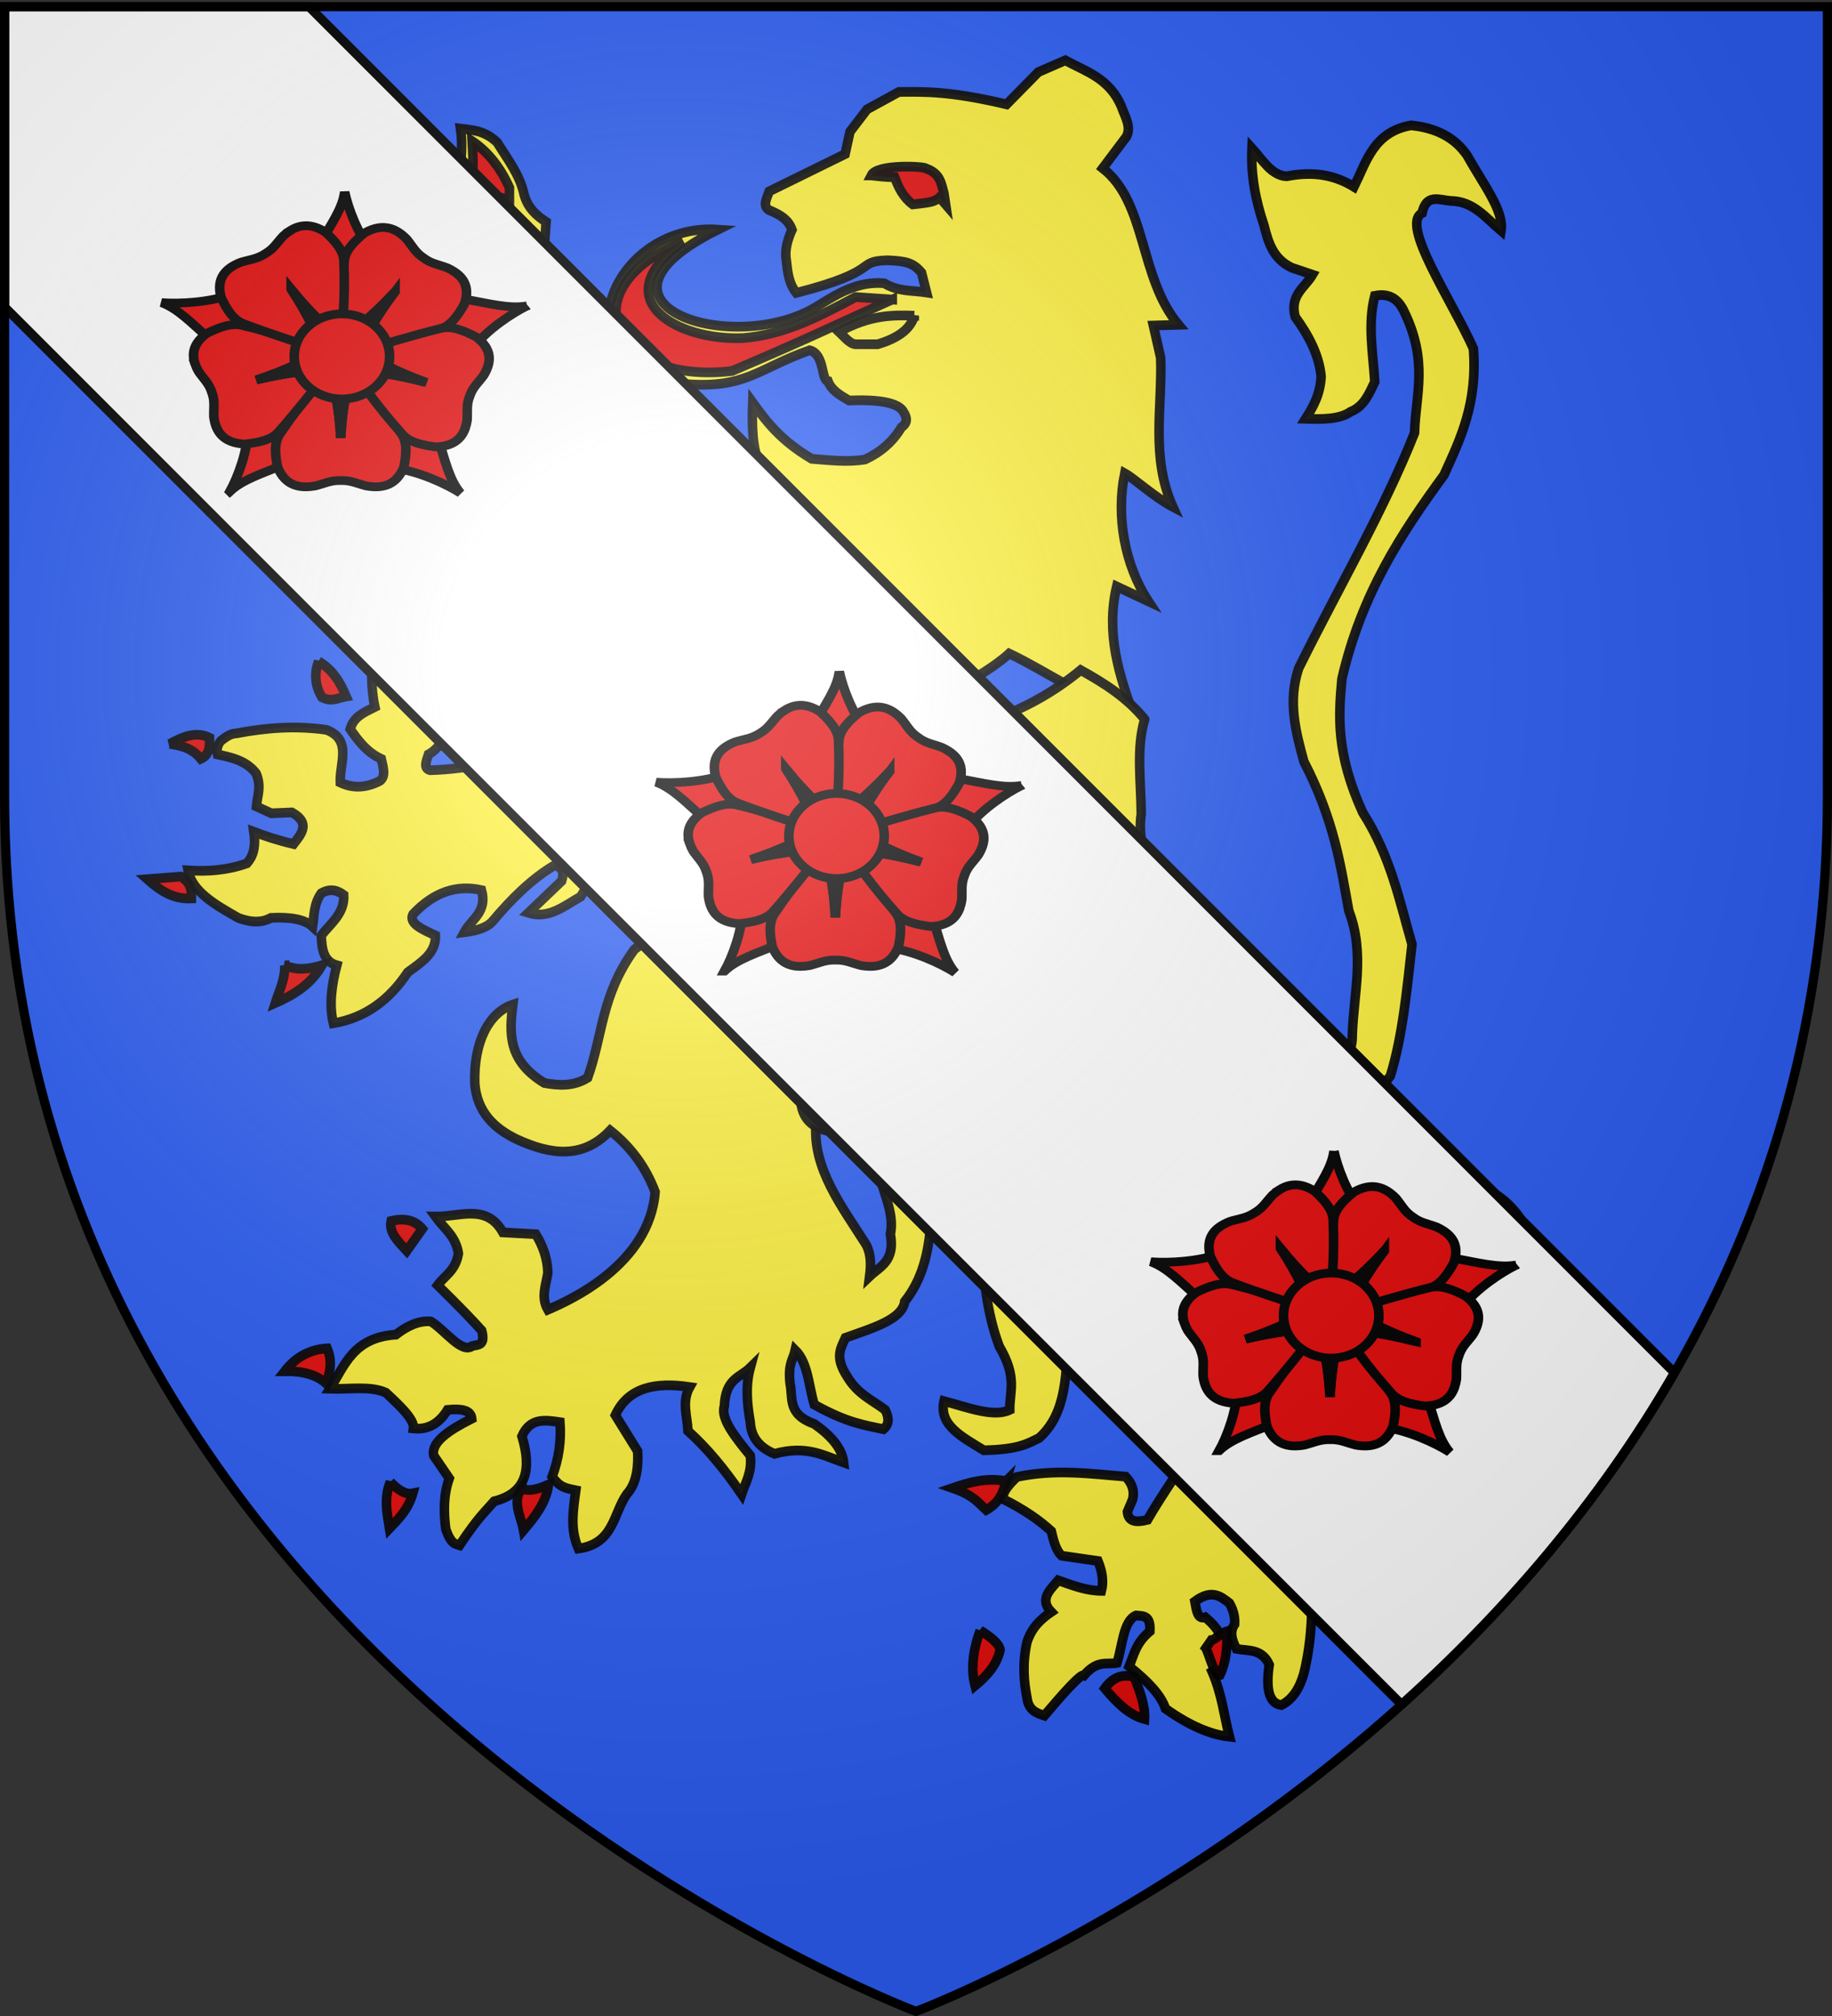 <svg xmlns="http://www.w3.org/2000/svg" xmlns:xlink="http://www.w3.org/1999/xlink" width="600" height="660" version="1.0"><rect width="100%" height="100%" fill="#333333" stroke="none"/><desc>Flag of Canton of Valais (Wallis)</desc><defs><radialGradient xlink:href="#b" id="c" cx="221.445" cy="226.331" r="300" fx="221.445" fy="226.331" gradientTransform="matrix(1.353 0 0 1.349 -77.63 -85.747)" gradientUnits="userSpaceOnUse"/><linearGradient id="b"><stop offset="0" style="stop-color:white;stop-opacity:.314"/><stop offset=".19" style="stop-color:white;stop-opacity:.251"/><stop offset=".6" style="stop-color:#6b6b6b;stop-opacity:.125"/><stop offset="1" style="stop-color:black;stop-opacity:.125"/></linearGradient></defs><g style="display:inline"><path d="M300 658.5s298.5-112.32 298.5-397.772V2.176H1.5v258.552C1.5 546.18 300 658.5 300 658.5" style="fill:#2b5df2;fill-opacity:1;fill-rule:evenodd;stroke:none;stroke-width:1px;stroke-linecap:butt;stroke-linejoin:miter;stroke-opacity:1"/></g><g style="display:inline"><path d="M1089.175 126.856c-4.653-12.576-8.909-25.456-5.44-40.063l10.016 4.623c-7.515-11.286-10.236-26.364-7.479-39.705 3.073 1.665 9.248 7.333 15.183 10.429-7.039-15.409-3.32-30.818-3.852-46.226l-2.311-10.016 7.93-.226c-12.482-14.672-9.93-37.805-23.884-48.537l7.479-9.79c1.633-3.082-.472-6.163-1.54-9.245-3.773-8.892-11.24-10.94-17.72-14.413l-8.476 3.627-10.015 10.016c-18.086-4.193-25.673-3.886-33.9-3.853l-10.015 5.393-5.393 6.934-1.54 6.934-23.884 11.557c-.895 2.438-2.507 5.116.77 6.163 2.668 1.2 5.235 2.534 6.39 5.751-1.467 3.22-2.346 6.439-1.767 9.658.384 3.47.73 6.951 3.115 9.922 27.315-6.884 18.238-9.775 28.665-10.115 5.96.247 8.128.756 10.786 3.852l1.574 6.13c-4.44-.68-8.882-.213-13.323-2.855-8.257-.71-14.555 3.133-20.801 6.934-26.103 16.336-79.233-.371-31.555-23.578-33.642-2.277-52.295 43.343-10.134 47.899 19.024 1.41 22.66-4.786 39.006-10.487 4.785 1.205 3.538 9.275 5.764 9.584 1.153 2.985 4.017 4.451 6.615 5.99 8.744-.344 15.714.47 17.269 3.72 1.5 2.42.603 3.64-.77 4.623-2.683 4.418-6.517 7.683-11.378 9.922-5.619.976-11.238.22-16.856-.179-9.955-5.816-14.31-11.632-18.584-17.448-.279 6.743-.182 15.018 2.358 18.942-8.87-.162-17.058 2.059-24.475 6.98-14.546 8.774-28.884 22.525-41.378 34.717-9.607 4.529-18.916 10.395-29.906 8.7-19.622-9.825-9.315-20.382-6.164-26.965-7.208.396-10.164 6.817-13.05 15.136-.465 7.042-.324 13.12 3.533 19.44 8.022 7.18 13.332 6.781 18.49 7.751 12.459-.565 23.931-2.608 34.942-5.346-7.857 4.499-10.405 6.901-11.105 9.969 27.688 4.301 38.531-5.63 57.782-8.475-4.01 5.777-10.336 11.884-9.697 16.996 32.402 1.766 57.45-13.292 67.752-15.906-4.235 4.59-8.155 9.1-3.852 11.556 14.034.296 31.744-12.122 35.533-15.68 11.734 5.458 24.01 14.26 39.292 19.26z" style="fill:#fcef3c;fill-opacity:1;fill-rule:evenodd;stroke:#000;stroke-width:3;stroke-linecap:butt;stroke-linejoin:miter;stroke-miterlimit:4;stroke-dasharray:none;stroke-opacity:.941" transform="matrix(1.04 0 0 1.056 -761.367 100.344)"/><path d="M1020.015 2.85c-6.767-.232-13.916-.275-23.69 5.007 1.736 1.594 3.578 4.11 5.777 3.852h6.357c7.208-2.114 10.5-5.207 11.556-8.86z" style="fill:#fcef3c;fill-opacity:1;fill-rule:evenodd;stroke:#000;stroke-width:3;stroke-linecap:butt;stroke-linejoin:miter;stroke-miterlimit:4;stroke-dasharray:none;stroke-opacity:.941" transform="matrix(1.04 0 0 1.056 -761.367 100.344)"/><path d="m1013.081-2.158-11.556-.77c-11.292 5.883-22.19 11.663-35.44 12.711-21.032.918-43.908-12.225-18.876-29.854-36.037 14.026-22.764 44.544 15.409 40.062 24.677-10.33 33.643-14.766 50.463-22.15z" style="fill:#e20909;fill-opacity:1;fill-rule:evenodd;stroke:#000;stroke-width:3;stroke-linecap:butt;stroke-linejoin:miter;stroke-miterlimit:4;stroke-dasharray:none;stroke-opacity:.941" transform="matrix(1.04 0 0 1.056 -761.367 100.344)"/><path d="M942.587 51.194c-23.885-17.002-40.183-37.574-46.612-62.79 1.285-3.86 3.853-6.927 7.705-9.245l.385-5.393c-3.155-1.982-5.82-4.453-6.934-8.475-1.313-6.15-5.248-10.987-8.475-16.18-4.25-3.963-8.312-3.798-11.556-4.237.93 6.292-.074 12.584-1.156 18.876-1.162 5.256-3.075 9.51-5.778 12.712l6.549 9.245.963 4.238-9.63-.386c-2.018-1.31-1.676-3.208-1.734-5.007l1.926-7.32c-.015-3.138-2.243-5.17-4.237-7.319l-6.164-.385c-6.061-9.012-15.653-6.844-24.654-6.548-.715 1.338-1.99 2.117-.77 5.393l8.475 8.474.385 13.098c2.654 2.54 5.851 4.625 11.556 4.622 3.508 6.259 1.464 7.706-2.696 7.32-3.924-.714-4.176-4.365-5.778-6.935-4.119-1.625-6.128-1.563-7.705-1.155L830.49.73c-5.383.655-8.999 1.784-12.327 5.007.601 3.952 3.844 4.6 6.356 6.164 2.822-.056 5.196 1.233 7.512 2.696.954 2.22 2.666 4.253 4.622 5.971 4.53-1.42 8.817-2.354 12.327-1.733 3.309 1.051 3.75 2.544.385 4.622-6.924-.251-8.88 1.98-10.786 4.238q1.542 6.163 0 10.015c-3.595 6.99-7.19 10.156-10.786 14.253 5.611.308 11.08.33 16.18-.385 2.583-1.254 5.23-2.38 7.318-4.622h7.705c1.669-2.28 3.338-5.045 5.008-8.86 3.044-.377 5.771-1.787 10.786 4.237-.315 6.316-1.615 12.302-3.467 18.105 4.762 1.397 8.573-1.484 12.327-4.622 1.528 7.031.367 11.6-.386 17.72q8.475-5.2 11.557-3.467l4.237 18.105c15.257-8.743 28.282-27.231 43.53-36.981z" style="fill:#fcef3c;fill-opacity:1;fill-rule:evenodd;stroke:#000;stroke-width:3;stroke-linecap:butt;stroke-linejoin:miter;stroke-miterlimit:4;stroke-dasharray:none;stroke-opacity:.941" transform="matrix(1.04 0 0 1.056 -761.367 100.344)"/><path d="M879.796-32.783c4.238-1.42 8.475-1.533 12.713-.385v-3.66c-2.895-6.348-6.8-11.18-11.75-14.445.378 6.338.673 12.655-.963 18.49zM852.639-29.316c-2.807 3.495-6.132 4.394-9.438 5.393-1.337-3.665-3.735-6.8-7.127-9.438 2.918-.664 5.898-1.234 9.823-.385 2.471.805 5.237.726 6.742 4.43zM830.296 3.812c-1.198 2.012-1.741 3.893-.385 5.393-2.504.073-5.008.405-7.512-2.503 1.361-2.553 4.51-2.87 7.897-2.89zM842.045 39.252c2.012 2.255 4.541 4.164 8.09 5.393-2.355 1.604-4.661 3.352-7.512 3.467-2.266.887-4.928.19-7.704-.963 3.696-1.972 5.441-4.92 7.126-7.897z" style="fill:#e20909;fill-opacity:1;fill-rule:evenodd;stroke:#000;stroke-width:3;stroke-linecap:butt;stroke-linejoin:miter;stroke-miterlimit:4;stroke-dasharray:none;stroke-opacity:.941" transform="matrix(1.04 0 0 1.056 -761.367 100.344)"/><path d="M1092.562 127.968c-5.475-6.64-12.65-11.155-20.157-15.254-15.569 12.62-34.111 19.215-52.717 20.124 2.543-3.268 6.816-6.154 7.374-11.408-18.65 7.792-39.673 12.787-63.453 12.37.672-5.084 3.311-10.169 5.993-15.253-13.31 3.606-27.035 7.031-51.914 5.607-12.004 9.393-24.072 18.746-50.12 19.612-2.304-.572-1.196-2.852-.544-4.903 3.29-1.73 5.45-5.717 7.753-9.42-2.249-3.06-4.61-6.006-8.876-7.05-1.612-5.202-4.86-10.404-9.035-15.606-2.788-1.728-4.806-.851-7.594-.577-.151 5.981-.47 11.963.864 17.944-3.656 1.797-6.66 3.036-7.787 6.857 2.565 3.614 5.227 7.157 9.806 9.26.537 2.521 1.533 5.225-.385 6.764-4.176 2.156-8.353 2.496-12.53.545-.28-5.862 3.842-13.277-4.358-16.344-10.027-1.388-19.325-.59-28.328 1.09-1.977.044-3.382 1.231-4.865 2.26-1.24 1.426-1.424 2.852-1.128 4.277 4.578.96 9.138 1.956 12.21 5.927 1.667 4.242.405 6.451.061 10.19l4.693 2.132 6.461-.271c5.917 3.269 3.131 6.537.545 9.806-5.45-1.271-9.104-2.542-12.53-3.814.755 5.047-.38 7.825-2.179 9.806-6.174 2.161-12.348 2.579-18.522 2.18 1.253 6.575 8.53 10.64 15.798 14.709 4.59 1.71 7.81 1.363 10.351 0 6.047-.299 10.62.455 13.075 2.723.508-3.45.302-6.9 2.724-10.35 2.968-1.64 5.133-.873 7.082.544.304 5.7-4.05 8.738-7.082 12.53.16 4.193.699 8.102 4.903 9.262-1.715 6.443-2.447 12.558-1.09 17.977 10.279-1.698 17.765-7.43 23.426-15.798 4.22-3.083 8.952-5.882 8.716-11.44-4.081-1.867-8.482-3.675-7.082-6.538 6.696-7.003 13.878-9.207 21.598-7.5 1.9 6.835-3.228 8.985-5.447 13.074 3.845-.475 7.109-1.386 8.909-3.395 5.894-6.882 12.185-13.105 19.612-17.433 2.19.658 3.068 2.192 2.179 4.903l-10.51 9.9c6.368 1.945 11.097-1.996 16.47-5.03 7.264-11.53 13.468-18.385 17.658-17.08 3.43 7.427 12.294 11.93 22.336 15.798l-6.185-13.394c4.92-10.67 20.995-12.043 31.597-17.977 4.765 10.627 14.157 19.153 24.515 27.238 18.562 10.114 50.127 21.671 52.298 29.963-30.614.62-58.497-11.506-87.709-17.433-23.769-2.756-31.649 4.957-37.59 9.262-10.468 14.183-9.888 26.526-14.708 39.768-4.54 2.763-9.08 2.42-13.62 1.635-11.532-6.908-11.072-15.388-9.932-24.323-7.58 2.438-12.416 11.747-11.986 24.515.688 8.603 5.856 13.76 13.202 17.24 10.655 4.823 20.805 6.238 29.418-2.723 6.51 5.077 11.248 11.421 14.164 19.067-1.79 22.575-27.088 33.691-33.776 36.5-2.269-3.813-.603-7.627 0-11.44-.142-4.56-1.622-8.45-3.814-11.985l-10.35-.545c-5.127-9.066-13.772-4.76-21.247-4.903 2.601 3.573 6.478 6.062 7.242 11.473-.926 5.358-4.244 6.73-6.538 9.806 7.553 7.322 11.44 11.345 13.879 14.065 1.283 4.881-1.324 4.31-2.983 4.777-3.35 2.498-8.715-5.076-13.075-7.627-3.654-.277-7.307 1.297-10.961 4.1-13.467.878-16.11 9.573-20.795 16.794 6.332.198 12.71-.949 17.592 1.183 4.632 4.225 9.112 8.405 8.716 11.121 4.647.48 8.144-1.625 10.736-5.767 5.822-.582 7.422.754 7.627 2.724-7.27 3.609-12.865 7.322-11.985 11.44l4.903 7.083c-1.884 5.266-1.753 10.532-1.09 15.798 1.811 4.852 3.04 4.47 4.359 4.903 5.898-8.694 7.87-10.191 10.895-13.62 10.2-2.51 11.847-9.955 8.717-20.156 2.644-5.844 7.341-5.014 11.985-4.358.443 5.64-.34 11.28-2.465 16.921 2.547 3.304 3.89 3.45 7.462 4.193-.893 6.393-1.828 12.187.803 18.077 11.241-1.525 10.89-10.778 15.254-16.888 3.342-3.542 3.648-9.278 3.395-13.334L925.86 343.7c4.06-8.671 12.71-10.284 23.425-8.717-2.582 4.54-.745 9.08-.544 13.62 5.9 5.185 11.501 11.86 16.888 19.612 1.248-3.74 3.364-6.829 2.724-11.985-4.83-5.787-9.385-11.482-8.172-15.254.368-8.708 4.992-8.9 8.172-11.985-1.552 5.63-.99 11.258 0 16.888.246 4.544 2.757 7.83 7.627 9.806 10.166-2.721 15.528.565 21.79 2.724-.526-4.564-4.123-8.446-9.26-11.985-8.63-3.036-6.627-8.064-7.627-12.53-.684-6.316.94-7.248 1.634-10.351 4.07 3.972 4.208 11.088 5.992 16.888 10.447 5.725 15.78 6.338 21.792 7.627 1.796-1.46 1.828-3.507.544-5.993-4.148-3.067-8.774-4.939-11.985-10.35-4.05-6.106-1.927-8.844-.545-11.986 8.705-3.079 17.904-5.69 18.682-11.247 5.47-6.732 7.516-15.088 8.172-23.97-2.966-9.278-7.374-15.805-15.958-14.357 1.637 5.81 4.48 11.622 3.269 17.433 1.521 8.429-3.223 9.965-6.538 13.074.457-3.473.492-6.842-1.09-9.806-7.727-11.983-16.928-23.638-15.798-37.59 3.06-7.627 9.192-8.09 15.254-8.716l34.288-.963c10.755-6.338 20.157-7.265 29.963-9.806-10.775 19.538-24.127 38.754-27.206 59.254.605 11.26 2.276 21.239 5.448 29.418 5.74 9.638 3.193 13.751 3.268 19.612-5.064 2.398-13.21-.752-20.701-2.724-1.761 7.53 5.874 11.19 12.53 15.254 11.046-.224 13.814-2.104 17.433-3.813 6.723-5.9 8.069-14.488 8.716-23.426 16.888 2.393 33.006 1.508 49.894.32-.628 16.161-15.038 32.323-24.515 48.485-3.346.823-6.025.757-6.312-2.499l1.634-3.813c.71-2.935-.328-5.17-2.179-7.082-11.164-.894-22.142-2.44-34.287.1-2.38 2.274-4.508 4.548-4.359 6.822 6.777 3.322 11.518 6.644 15.221 9.966.735 3.074 1.526 6.065 3.269 7.627l11.44 1.634c1.258 3.087 1.88 6.174 1.09 9.262-4.891-.037-9.224-1.75-13.62-3.27-2.524 2.993-6.059 5.83-2.179 9.807-5.093 3.406-6.584 6.361-7.627 9.261-1.52 6.723-1.028 12.239 0 17.433.486 3.81 2.954 4.65 5.448 5.448 6.095-7.055 11.505-13.082 12.53-12.53 4.233-4.793 7.057-3.246 10.35-3.814 1.732-5.329 1.961-13.06 5.993-14.709 2.138.264 4.681-.282 4.358 4.903-4.423 3.632-5 7.264-6.537 10.896 5.948 4.595 10.11 8.992 11.44 13.075 7.506 5.266 14.192 8.072 20.157 8.716-1.755-6.698-2.324-13.002-5.448-20.157 4.287-2.347 3.361-5.345 3.814-8.171-.806-2.565-1.672-5.147-5.993-8.717-2.486.81-2.762-2.247-3.268-4.903 5.312-3.851 8.086-1.611 10.895.545 1.418 2.47 1.751 4.579 1.634 6.537-1.771 2.543-.709 5.085.545 7.627 3.765.69 8.027-.11 10.351 4.903-1.06 7.207-.254 11.989 3.813 12.53 3.422-1.678 5.715-5.047 7.082-9.806 2.321-9.274 2.94-19.116 2.18-29.418-3.22-3.004-6.736-5.414-11.986-4.358-2.645-3.076-1.274-5.578 3.27-7.627 7.125-1.246 9.882-4.989 13.619-8.172 3.45 2.907 8.441 13.254 11.891 11.413 6.534.27 7.866 5.972 9.262 6.538l-.452-13.048c-6.409-4.741-11.524-10.373-9.806-20.701l11.985 12.53c8.268.66 8.367 6.975 10.351 11.985 3.78-1.347 5.286-5.425 6.537-9.806-6.002-8.35-11.698-16.789-14.164-26.15-2.112-8.599 2.273-7.814 4.358-10.35 1.54 10.246 5.855 17.162 12.53 21.246 7.408 2.177 14.25 2.935 19.612 0 8.51-8.73 16.45-17.781 16.888-31.052-12.68 8.846-27.43 31.41-34.865 5.447-1.157-6.815.885-12.717 3.268-18.522.705-8.249-.323-16.844-2.179-25.605 4.823.06 8.717 2.903 12.53 5.993 1.717 3.902 2.686 8.551 3.94 12.915 1.95-5.838 4.132-11.576 2.597-18.908-5.998-12.095-15.176-18.043-28.873-15.253-17.46 3.83-31.65 10.093-49.349 15.22-8.355-5.9-6.152-16.888-2.405-28.84 17.126-1.65 28.07-9.845 36.5-20.701 3.786-12.208 5.092-25.537 6.824-40.826-3.993-13.63-6.691-27.26-15.54-40.891-8.495-18.455-7.58-29.976-6.537-41.403 6.215-26.527 18.85-45.26 32.142-63.194 5.146-11.174 10.6-22.064 9.26-39.224-6.765-14.9-23.107-38.517-16.15-41.981 1.296-6.109 5.32-4.05 9.069-3.78 7.138.09 11.064 5.322 15.798 9.26 1.028-6.2-5.716-14.546-10.576-23.2-4.004-5.895-10.156-8.722-17.752-9.486-11.767 2.025-14.036 11.173-17.978 19.067-5.507-3.34-12.155-5.05-21.246-3.269-4.768-.255-7.562-5.114-10.896-8.716-.4 8.269 1.137 16.214 3.814 23.97 1.32 5.24 2.864 10.354 8.716 13.075l6.537 2.179c-2.352 4-7.256 6.3-5.447 13.075 4.228 5.744 7.519 11.756 8.171 18.522-.325 5.667-2.563 9.422-4.903 13.075 5.44.171 10.742.171 14.164-2.18 4.285-1.693 5.82-5.586 7.627-9.26-.538-8.899-2.306-17.797 0-26.695 4.818-.961 7.515 1.258 9.262 4.903 7.697 15.64 3.582 25.72 3.268 37.59-9.817 24.333-24.307 48.667-36.5 73-3.456 10.291-.928 19.585 1.634 28.873 9.563 18.202 11.556 32.078 14.165 46.306 5.177 13.295 1.472 25.849 1.09 38.68.072 4.617-1.927 7.755-5.448 9.806-4.475 3.416-9.784 5.72-15.799 7.082-1.087-6.72-1.108-13.438-7.082-20.157-17.739-22.142-41.248-44.686-38.135-65.373-.035-9.94-1.664-20.41 1.09-29.418z" style="fill:#fcef3c;fill-opacity:1;fill-rule:evenodd;stroke:#000;stroke-width:3;stroke-linecap:butt;stroke-linejoin:miter;stroke-miterlimit:4;stroke-dasharray:none;stroke-opacity:.941" transform="matrix(1.04 0 0 1.056 -761.367 100.344)"/><path d="M832.392 109.99c-1.332 3.723-1.207 7.445 1.09 11.168 3.1 1.586 5.185.122 7.626-.272-1.82-4.175-4.028-8.155-8.716-10.896zM785.54 135.595c4.177-2.25 8.354-3.958 12.53-1.907.092 2.678.035 5.283-2.723 6.537-2.806-3.397-6.289-4.082-9.806-4.63zM778.459 177.542c3.826 3.338 7.915 6.238 13.891 5.993.024-2.27.234-4.54-3.268-6.81zM821.768 204.237c.112 4.46-1.783 7.915-2.996 11.712 5.74-2.51 11.125-5.61 14.71-11.712-3.905 1.126-7.81 1.75-11.714 0zM855.272 283.502c-.816 3.577 2.21 6.386 4.903 9.261l4.903-6.81c-2.204-2.592-5.423-3.49-9.806-2.451zM835.115 322.998c-5.13.315-9.667 2.412-13.347 7.082 5.365-.07 9.887.982 13.075 3.814 1.105-3.379 2.02-6.804.272-10.896zM855 364.401c-2.03 4.812-1.059 9.625-.273 14.437 2.88-2.989 5.88-5.799 7.355-10.896-2.36.481-4.721-1.13-7.082-3.54zM896.403 366.308c1.478.973 4.064.839 8.444-1.09-.775 5.65-4.277 9.938-7.9 14.165-.781-4.359-3.721-8.717-.544-13.075zM1048.94 364.129c-6.552-1.12-11.76.448-16.887 2.179 6.67 2.27 8.062 4.54 10.623 6.81 4.47-2.52 5.331-5.762 6.265-8.99zM1040.77 410.435c-2.264 6.064-3.002 11.823-1.635 17.16 3.843-3.117 6.945-6.605 7.899-11.167-.359-1.998-3.026-3.995-6.265-5.993zM1079.993 428.413c2.386-3.286 5.424-4.613 9.261-3.541 1.907 4.63 3.514 9.161 3.269 13.074-5.08-1.371-8.881-5.3-12.53-9.533zM1111.863 415.883l1.707-2.43c.972.003 3.05-2.205 4.83-2.746.288 5.216-.29 9.855-2.18 13.62-1.452.523-2.905-4.996-4.357-8.444zM1006.448-40.641c1.884-3.722 17.298-2.728 17.16-2.18 4.542 1.49 4.885 4.657 5.72 7.628l.545 3.54-1.906-2.178c-1.635 1.543-3.87 1.583-5.993 1.906l-2.451.273c-3.008-2.186-4.488-5.244-5.72-8.444-3.226.012-5.074-.32-7.355-.545z" style="fill:#e20909;fill-opacity:1;fill-rule:evenodd;stroke:#000;stroke-width:3;stroke-linecap:butt;stroke-linejoin:miter;stroke-miterlimit:4;stroke-dasharray:none;stroke-opacity:.941" transform="matrix(1.04 0 0 1.056 -761.367 100.344)"/><path d="M984.19 245.15c.183 15.184 19.54 11.194 34.67 7.897-1.12 7.791 2.855 9.804 14.445 5.393l13.097-24.461c-8.818 2.34-16.845 2.341-29.469 9.438-10.913 1.252-21.334.53-32.743 1.733z" style="fill:#fcef3c;fill-opacity:1;fill-rule:evenodd;stroke:#000;stroke-width:3;stroke-linecap:butt;stroke-linejoin:miter;stroke-miterlimit:4;stroke-dasharray:none;stroke-opacity:.941" transform="matrix(1.04 0 0 1.056 -761.367 100.344)"/><path d="M1.5 2.188V100.5l457.531 457.531c32.472-29.166 64.329-65.138 89.375-108.625L101.188 2.188z" style="fill:#fff;fill-opacity:1;fill-rule:nonzero;stroke:#000;stroke-width:3;stroke-linecap:round;stroke-linejoin:round;stroke-miterlimit:4;stroke-dashoffset:0;stroke-opacity:1;display:inline"/><g style="fill:#e20909;fill-opacity:1;stroke:#000;stroke-width:5.082;stroke-miterlimit:4;stroke-dasharray:none;stroke-opacity:1;display:inline"><g style="fill:#e20909;fill-opacity:1;stroke:#000;stroke-width:25.159;stroke-miterlimit:4;stroke-dasharray:none;stroke-opacity:1"><path d="M958.886 534.195c-40.541-21.548-104.773-67.727-143.034-120.587l-175.12 5.216-17.823 54.37 161.228 82.716c79.366-16.12 128.42-30.41 174.749-21.715zM477.117 861.464c8.619-45.095 33.775-120.098 72.982-172.26L493.414 523.43l-57.207-.976-31.43 178.462c38.835 71.07 66.97 113.717 72.34 160.548zM-6.497 543.543c45.748-3.874 124.757.1 185.566 23.771l144.317-99.332-14.504-55.347-180.32 17.915c-57.947 56.577-91.416 95.18-135.06 112.993zM783.021-3.399C745.207 22.64 674.614 58.344 610.067 67.922L533.95 225.721l40.028 40.884 147.739-104.927C744.006 83.818 753.943 33.702 783.02-3.4zM173.937 1.2C194.801 42.096 220.955 116.757 222 182.002l146.474 96.123 45.773-34.33-84.68-160.205c-74.27-32.293-122.654-48.707-155.629-82.392z" style="fill:#e20909;fill-opacity:1;fill-rule:evenodd;stroke:#000;stroke-width:25.159;stroke-linecap:butt;stroke-linejoin:miter;stroke-miterlimit:4;stroke-dasharray:none;stroke-opacity:1" transform="matrix(.124 0 0 -.114 215.721 318.043)"/></g><g style="fill:#e20909;fill-opacity:1;stroke:#000;stroke-width:25.159;stroke-miterlimit:4;stroke-dasharray:none;stroke-opacity:1"><path d="M375.288 14.554c-32.685-.297-59.353 14.483-75.187 56.313-6.989 36.771-9.942 71.538 6.75 96.469 60.616 96.864 92.604 132.068 132.344 183.968 10.671-56.299 23.002-102.66 27.5-196 4.498 93.34 16.828 139.701 27.5 196 44.968-60.901 90.684-121.428 132.375-183.968 16.691-24.931 13.707-59.698 6.718-96.469C613.8 19.384 577.91 8.88 534.57 17.023c-23.696 6.38-40.852 16.455-67.282 15.719l-.053.004h-1.094l-.009-.004c-26.43.736-43.617-9.34-67.312-15.719-8.126-1.527-15.989-2.4-23.532-2.469z" style="fill:#e20909;fill-opacity:1;fill-rule:evenodd;stroke:#000;stroke-width:25.159;stroke-linecap:butt;stroke-linejoin:miter;stroke-miterlimit:4;stroke-dasharray:none;stroke-opacity:1" transform="matrix(.124 0 0 -.114 215.721 318.043)"/><path d="M466.695 155.304c-4.498 93.34-16.829 139.701-27.5 196-.156-.203-.314-.39-.469-.593l.062 1.187h54.97l.124-2.219c-10.599-55.567-22.733-101.94-27.187-194.375zM82.133 367.212c-9.933 31.14-3.684 60.983 31.607 88.46 33.07 17.533 65.415 30.617 94.163 22.03 110.44-29.32 153.52-49.49 214.838-72.137-50.64-26.816-91.295-52.284-179.146-84.135 90.507 23.256 138.442 25.161 195.383 31.586-44.913-60.943-89.247-122.49-136.692-180.785-18.893-23.307-52.99-30.72-90.186-34.897-54.942 3.422-75.574 34.612-80.587 78.424-.9 24.523 3.662 43.888-4.844 68.923l-.012.052-.323 1.045-.006.008c-7.099 25.469-21.799 38.916-34.89 59.672-3.857 7.313-7.012 14.567-9.305 21.754z" style="fill:#e20909;fill-opacity:1;fill-rule:evenodd;stroke:#000;stroke-width:25.159;stroke-linecap:butt;stroke-linejoin:miter;stroke-miterlimit:4;stroke-dasharray:none;stroke-opacity:1" transform="matrix(.124 0 0 -.114 215.721 318.043)"/><path d="M243.595 321.43c87.851 31.851 128.506 57.319 179.146 84.135-.24.088-.466.184-.705.272l1.153.291 16.227-52.52-2.083-.773c-56.22-6.278-104.109-8.374-193.738-31.405zM768.51 631.019c26.093-19.688 38.224-47.66 25.28-90.472-16.874-33.41-35.725-62.772-64.154-72.361-107.096-39.84-153.914-48.25-217.053-65.17 25.857 51.135 44.342 95.405 97.671 172.14-60.46-71.252-98.496-100.489-141.273-138.615 1.475 75.69 2.128 151.539 7.2 226.53 1.964 29.938 25.521 55.68 53.475 80.57 46.831 28.934 81.687 15.384 111.08-17.49 14.896-19.5 22.355-37.945 43.755-53.472l.04-.035.867-.667.01-.002c20.504-16.694 40.27-19.183 62.943-28.57 7.373-3.743 14.138-7.843 20.16-12.386z" style="fill:#e20909;fill-opacity:1;fill-rule:evenodd;stroke:#000;stroke-width:25.159;stroke-linecap:butt;stroke-linejoin:miter;stroke-miterlimit:4;stroke-dasharray:none;stroke-opacity:1" transform="matrix(.124 0 0 -.114 215.721 318.043)"/><path d="M610.254 575.157c-53.33-76.736-71.814-121.006-97.671-172.141.247.066.486.119.733.185l-.773-.904-43.577 33.507 1.254 1.835c42.273 37.59 80.16 66.956 140.034 137.518zM333.068 750.217c26.961 18.48 57.339 21.088 93.815-4.796 26.312-26.62 48.156-53.828 48.21-83.83 3.724-114.206-3.187-161.268-7.218-226.512-40.262 40.774-76.357 72.374-132.157 147.332 48.333-79.977 63.961-125.333 86.51-178.012-71.295 25.462-143 50.196-212.489 78.845-27.76 11.38-44.677 41.9-59.389 76.317-12.543 53.6 11.385 82.34 51.898 99.756 23.225 7.923 43.084 9.131 64.609 24.485l.046.027.908.61.005.008c22.347 14.132 30.99 32.082 47.099 50.595 5.892 5.8 11.93 10.91 18.153 15.175z" style="fill:#e20909;fill-opacity:1;fill-rule:evenodd;stroke:#000;stroke-width:25.159;stroke-linecap:butt;stroke-linejoin:miter;stroke-miterlimit:4;stroke-dasharray:none;stroke-opacity:1" transform="matrix(.124 0 0 -.114 215.721 318.043)"/><path d="M335.718 582.411c55.8-74.958 91.895-106.558 132.157-147.332.016.256.042.5.058.755l.61-1.02-45.621-30.664-1.342 1.772c-22.2 52.031-37.997 97.288-85.862 176.49zM795.294 182.527c-10.181-31.061-32.72-51.594-77.418-53.205-37.073 5.15-70.955 13.481-89.231 37.275-72.364 88.433-95.476 130.007-131.924 184.27 56.752-7.912 104.622-11.071 194.49-36.688-86.989 34.14-126.964 60.662-176.884 88.794 72.091 23.106 144.068 47.041 216.662 66.52 28.962 7.832 60.944-6.124 93.543-24.516 42.536-34.943 40.999-72.308 19.41-110.76-13.629-20.407-28.666-33.434-36.429-58.71l-.02-.049-.35-1.036v-.01c-9.158-24.803-5.114-44.31-6.655-68.802-1.155-8.187-2.845-15.915-5.194-23.083z" style="fill:#e20909;fill-opacity:1;fill-rule:evenodd;stroke:#000;stroke-width:25.159;stroke-linecap:butt;stroke-linejoin:miter;stroke-miterlimit:4;stroke-dasharray:none;stroke-opacity:1" transform="matrix(.124 0 0 -.114 215.721 318.043)"/><g style="fill:#e20909;fill-opacity:1;stroke:#000;stroke-width:25.159;stroke-miterlimit:4;stroke-dasharray:none;stroke-opacity:1"><path d="M469.438 156.219c-4.498 93.339-16.83 139.7-27.5 196-.156-.203-.314-.391-.47-.594l.063 1.188H496.5l.125-2.22c-10.599-55.567-22.733-101.94-27.187-194.374z" style="fill:#e20909;fill-opacity:1;fill-rule:evenodd;stroke:#000;stroke-width:25.159;stroke-linecap:butt;stroke-linejoin:miter;stroke-miterlimit:4;stroke-dasharray:none;stroke-opacity:1" transform="matrix(.04 -.108 -.118 -.037 301.416 338.683)"/></g></g><path d="M614.688 409.418c.02 71.256-59.245 129.03-132.36 129.03-73.114 0-132.38-57.774-132.36-129.03-.02-71.256 59.246-129.03 132.36-129.03s132.38 57.774 132.36 129.03z" style="fill:#e20909;fill-opacity:1;fill-rule:evenodd;stroke:#000;stroke-width:26.525;stroke-miterlimit:4;stroke-dasharray:none;stroke-opacity:1" transform="matrix(.118 0 0 -.108 217.067 317.91)"/></g><g style="fill:#e20909;fill-opacity:1;stroke:#000;stroke-width:5.082;stroke-miterlimit:4;stroke-dasharray:none;stroke-opacity:1;display:inline"><g style="fill:#e20909;fill-opacity:1;stroke:#000;stroke-width:25.159;stroke-miterlimit:4;stroke-dasharray:none;stroke-opacity:1"><path d="M958.886 534.195c-40.541-21.548-104.773-67.727-143.034-120.587l-175.12 5.216-17.823 54.37 161.228 82.716c79.366-16.12 128.42-30.41 174.749-21.715zM477.117 861.464c8.619-45.095 33.775-120.098 72.982-172.26L493.414 523.43l-57.207-.976-31.43 178.462c38.835 71.07 66.97 113.717 72.34 160.548zM-6.497 543.543c45.748-3.874 124.757.1 185.566 23.771l144.317-99.332-14.504-55.347-180.32 17.915c-57.947 56.577-91.416 95.18-135.06 112.993zM783.021-3.399C745.207 22.64 674.614 58.344 610.067 67.922L533.95 225.721l40.028 40.884 147.739-104.927C744.006 83.818 753.943 33.702 783.02-3.4zM173.937 1.2C194.801 42.096 220.955 116.757 222 182.002l146.474 96.123 45.773-34.33-84.68-160.205c-74.27-32.293-122.654-48.707-155.629-82.392z" style="fill:#e20909;fill-opacity:1;fill-rule:evenodd;stroke:#000;stroke-width:25.159;stroke-linecap:butt;stroke-linejoin:miter;stroke-miterlimit:4;stroke-dasharray:none;stroke-opacity:1" transform="matrix(.124 0 0 -.114 53.721 161.043)"/></g><g style="fill:#e20909;fill-opacity:1;stroke:#000;stroke-width:25.159;stroke-miterlimit:4;stroke-dasharray:none;stroke-opacity:1"><path d="M375.288 14.554c-32.685-.297-59.353 14.483-75.187 56.313-6.989 36.771-9.942 71.538 6.75 96.469 60.616 96.864 92.604 132.068 132.344 183.968 10.671-56.299 23.002-102.66 27.5-196 4.498 93.34 16.828 139.701 27.5 196 44.968-60.901 90.684-121.428 132.375-183.968 16.691-24.931 13.707-59.698 6.718-96.469C613.8 19.384 577.91 8.88 534.57 17.023c-23.696 6.38-40.852 16.455-67.282 15.719l-.053.004h-1.094l-.009-.004c-26.43.736-43.617-9.34-67.312-15.719-8.126-1.527-15.989-2.4-23.532-2.469z" style="fill:#e20909;fill-opacity:1;fill-rule:evenodd;stroke:#000;stroke-width:25.159;stroke-linecap:butt;stroke-linejoin:miter;stroke-miterlimit:4;stroke-dasharray:none;stroke-opacity:1" transform="matrix(.124 0 0 -.114 53.721 161.043)"/><path d="M466.695 155.304c-4.498 93.34-16.829 139.701-27.5 196-.156-.203-.314-.39-.469-.593l.062 1.187h54.97l.124-2.219c-10.599-55.567-22.733-101.94-27.187-194.375zM82.133 367.212c-9.933 31.14-3.684 60.983 31.607 88.46 33.07 17.533 65.415 30.617 94.163 22.03 110.44-29.32 153.52-49.49 214.838-72.137-50.64-26.816-91.295-52.284-179.146-84.135 90.507 23.256 138.442 25.161 195.383 31.586-44.913-60.943-89.247-122.49-136.692-180.785-18.893-23.307-52.99-30.72-90.186-34.897-54.942 3.422-75.574 34.612-80.587 78.424-.9 24.523 3.662 43.888-4.844 68.923l-.012.052-.323 1.045-.006.008c-7.099 25.469-21.799 38.916-34.89 59.672-3.857 7.313-7.012 14.567-9.305 21.754z" style="fill:#e20909;fill-opacity:1;fill-rule:evenodd;stroke:#000;stroke-width:25.159;stroke-linecap:butt;stroke-linejoin:miter;stroke-miterlimit:4;stroke-dasharray:none;stroke-opacity:1" transform="matrix(.124 0 0 -.114 53.721 161.043)"/><path d="M243.595 321.43c87.851 31.851 128.506 57.319 179.146 84.135-.24.088-.466.184-.705.272l1.153.291 16.227-52.52-2.083-.773c-56.22-6.278-104.109-8.374-193.738-31.405zM768.51 631.019c26.093-19.688 38.224-47.66 25.28-90.472-16.874-33.41-35.725-62.772-64.154-72.361-107.096-39.84-153.914-48.25-217.053-65.17 25.857 51.135 44.342 95.405 97.671 172.14-60.46-71.252-98.496-100.489-141.273-138.615 1.475 75.69 2.128 151.539 7.2 226.53 1.964 29.938 25.521 55.68 53.475 80.57 46.831 28.934 81.687 15.384 111.08-17.49 14.896-19.5 22.355-37.945 43.755-53.472l.04-.035.867-.667.01-.002c20.504-16.694 40.27-19.183 62.943-28.57 7.373-3.743 14.138-7.843 20.16-12.386z" style="fill:#e20909;fill-opacity:1;fill-rule:evenodd;stroke:#000;stroke-width:25.159;stroke-linecap:butt;stroke-linejoin:miter;stroke-miterlimit:4;stroke-dasharray:none;stroke-opacity:1" transform="matrix(.124 0 0 -.114 53.721 161.043)"/><path d="M610.254 575.157c-53.33-76.736-71.814-121.006-97.671-172.141.247.066.486.119.733.185l-.773-.904-43.577 33.507 1.254 1.835c42.273 37.59 80.16 66.956 140.034 137.518zM333.068 750.217c26.961 18.48 57.339 21.088 93.815-4.796 26.312-26.62 48.156-53.828 48.21-83.83 3.724-114.206-3.187-161.268-7.218-226.512-40.262 40.774-76.357 72.374-132.157 147.332 48.333-79.977 63.961-125.333 86.51-178.012-71.295 25.462-143 50.196-212.489 78.845-27.76 11.38-44.677 41.9-59.389 76.317-12.543 53.6 11.385 82.34 51.898 99.756 23.225 7.923 43.084 9.131 64.609 24.485l.046.027.908.61.005.008c22.347 14.132 30.99 32.082 47.099 50.595 5.892 5.8 11.93 10.91 18.153 15.175z" style="fill:#e20909;fill-opacity:1;fill-rule:evenodd;stroke:#000;stroke-width:25.159;stroke-linecap:butt;stroke-linejoin:miter;stroke-miterlimit:4;stroke-dasharray:none;stroke-opacity:1" transform="matrix(.124 0 0 -.114 53.721 161.043)"/><path d="M335.718 582.411c55.8-74.958 91.895-106.558 132.157-147.332.016.256.042.5.058.755l.61-1.02-45.621-30.664-1.342 1.772c-22.2 52.031-37.997 97.288-85.862 176.49zM795.294 182.527c-10.181-31.061-32.72-51.594-77.418-53.205-37.073 5.15-70.955 13.481-89.231 37.275-72.364 88.433-95.476 130.007-131.924 184.27 56.752-7.912 104.622-11.071 194.49-36.688-86.989 34.14-126.964 60.662-176.884 88.794 72.091 23.106 144.068 47.041 216.662 66.52 28.962 7.832 60.944-6.124 93.543-24.516 42.536-34.943 40.999-72.308 19.41-110.76-13.629-20.407-28.666-33.434-36.429-58.71l-.02-.049-.35-1.036v-.01c-9.158-24.803-5.114-44.31-6.655-68.802-1.155-8.187-2.845-15.915-5.194-23.083z" style="fill:#e20909;fill-opacity:1;fill-rule:evenodd;stroke:#000;stroke-width:25.159;stroke-linecap:butt;stroke-linejoin:miter;stroke-miterlimit:4;stroke-dasharray:none;stroke-opacity:1" transform="matrix(.124 0 0 -.114 53.721 161.043)"/><g style="fill:#e20909;fill-opacity:1;stroke:#000;stroke-width:25.159;stroke-miterlimit:4;stroke-dasharray:none;stroke-opacity:1"><path d="M469.438 156.219c-4.498 93.339-16.83 139.7-27.5 196-.156-.203-.314-.391-.47-.594l.063 1.188H496.5l.125-2.22c-10.599-55.567-22.733-101.94-27.187-194.374z" style="fill:#e20909;fill-opacity:1;fill-rule:evenodd;stroke:#000;stroke-width:25.159;stroke-linecap:butt;stroke-linejoin:miter;stroke-miterlimit:4;stroke-dasharray:none;stroke-opacity:1" transform="matrix(.04 -.108 -.118 -.037 139.416 181.683)"/></g></g><path d="M614.688 409.418c.02 71.256-59.245 129.03-132.36 129.03-73.114 0-132.38-57.774-132.36-129.03-.02-71.256 59.246-129.03 132.36-129.03s132.38 57.774 132.36 129.03z" style="fill:#e20909;fill-opacity:1;fill-rule:evenodd;stroke:#000;stroke-width:26.525;stroke-miterlimit:4;stroke-dasharray:none;stroke-opacity:1" transform="matrix(.118 0 0 -.108 55.067 160.91)"/></g><g style="fill:#e20909;fill-opacity:1;stroke:#000;stroke-width:5.082;stroke-miterlimit:4;stroke-dasharray:none;stroke-opacity:1;display:inline"><g style="fill:#e20909;fill-opacity:1;stroke:#000;stroke-width:25.159;stroke-miterlimit:4;stroke-dasharray:none;stroke-opacity:1"><path d="M958.886 534.195c-40.541-21.548-104.773-67.727-143.034-120.587l-175.12 5.216-17.823 54.37 161.228 82.716c79.366-16.12 128.42-30.41 174.749-21.715zM477.117 861.464c8.619-45.095 33.775-120.098 72.982-172.26L493.414 523.43l-57.207-.976-31.43 178.462c38.835 71.07 66.97 113.717 72.34 160.548zM-6.497 543.543c45.748-3.874 124.757.1 185.566 23.771l144.317-99.332-14.504-55.347-180.32 17.915c-57.947 56.577-91.416 95.18-135.06 112.993zM783.021-3.399C745.207 22.64 674.614 58.344 610.067 67.922L533.95 225.721l40.028 40.884 147.739-104.927C744.006 83.818 753.943 33.702 783.02-3.4zM173.937 1.2C194.801 42.096 220.955 116.757 222 182.002l146.474 96.123 45.773-34.33-84.68-160.205c-74.27-32.293-122.654-48.707-155.629-82.392z" style="fill:#e20909;fill-opacity:1;fill-rule:evenodd;stroke:#000;stroke-width:25.159;stroke-linecap:butt;stroke-linejoin:miter;stroke-miterlimit:4;stroke-dasharray:none;stroke-opacity:1" transform="matrix(.124 0 0 -.114 377.721 475.043)"/></g><g style="fill:#e20909;fill-opacity:1;stroke:#000;stroke-width:25.159;stroke-miterlimit:4;stroke-dasharray:none;stroke-opacity:1"><path d="M375.288 14.554c-32.685-.297-59.353 14.483-75.187 56.313-6.989 36.771-9.942 71.538 6.75 96.469 60.616 96.864 92.604 132.068 132.344 183.968 10.671-56.299 23.002-102.66 27.5-196 4.498 93.34 16.828 139.701 27.5 196 44.968-60.901 90.684-121.428 132.375-183.968 16.691-24.931 13.707-59.698 6.718-96.469C613.8 19.384 577.91 8.88 534.57 17.023c-23.696 6.38-40.852 16.455-67.282 15.719l-.053.004h-1.094l-.009-.004c-26.43.736-43.617-9.34-67.312-15.719-8.126-1.527-15.989-2.4-23.532-2.469z" style="fill:#e20909;fill-opacity:1;fill-rule:evenodd;stroke:#000;stroke-width:25.159;stroke-linecap:butt;stroke-linejoin:miter;stroke-miterlimit:4;stroke-dasharray:none;stroke-opacity:1" transform="matrix(.124 0 0 -.114 377.721 475.043)"/><path d="M466.695 155.304c-4.498 93.34-16.829 139.701-27.5 196-.156-.203-.314-.39-.469-.593l.062 1.187h54.97l.124-2.219c-10.599-55.567-22.733-101.94-27.187-194.375zM82.133 367.212c-9.933 31.14-3.684 60.983 31.607 88.46 33.07 17.533 65.415 30.617 94.163 22.03 110.44-29.32 153.52-49.49 214.838-72.137-50.64-26.816-91.295-52.284-179.146-84.135 90.507 23.256 138.442 25.161 195.383 31.586-44.913-60.943-89.247-122.49-136.692-180.785-18.893-23.307-52.99-30.72-90.186-34.897-54.942 3.422-75.574 34.612-80.587 78.424-.9 24.523 3.662 43.888-4.844 68.923l-.012.052-.323 1.045-.006.008c-7.099 25.469-21.799 38.916-34.89 59.672-3.857 7.313-7.012 14.567-9.305 21.754z" style="fill:#e20909;fill-opacity:1;fill-rule:evenodd;stroke:#000;stroke-width:25.159;stroke-linecap:butt;stroke-linejoin:miter;stroke-miterlimit:4;stroke-dasharray:none;stroke-opacity:1" transform="matrix(.124 0 0 -.114 377.721 475.043)"/><path d="M243.595 321.43c87.851 31.851 128.506 57.319 179.146 84.135-.24.088-.466.184-.705.272l1.153.291 16.227-52.52-2.083-.773c-56.22-6.278-104.109-8.374-193.738-31.405zM768.51 631.019c26.093-19.688 38.224-47.66 25.28-90.472-16.874-33.41-35.725-62.772-64.154-72.361-107.096-39.84-153.914-48.25-217.053-65.17 25.857 51.135 44.342 95.405 97.671 172.14-60.46-71.252-98.496-100.489-141.273-138.615 1.475 75.69 2.128 151.539 7.2 226.53 1.964 29.938 25.521 55.68 53.475 80.57 46.831 28.934 81.687 15.384 111.08-17.49 14.896-19.5 22.355-37.945 43.755-53.472l.04-.035.867-.667.01-.002c20.504-16.694 40.27-19.183 62.943-28.57 7.373-3.743 14.138-7.843 20.16-12.386z" style="fill:#e20909;fill-opacity:1;fill-rule:evenodd;stroke:#000;stroke-width:25.159;stroke-linecap:butt;stroke-linejoin:miter;stroke-miterlimit:4;stroke-dasharray:none;stroke-opacity:1" transform="matrix(.124 0 0 -.114 377.721 475.043)"/><path d="M610.254 575.157c-53.33-76.736-71.814-121.006-97.671-172.141.247.066.486.119.733.185l-.773-.904-43.577 33.507 1.254 1.835c42.273 37.59 80.16 66.956 140.034 137.518zM333.068 750.217c26.961 18.48 57.339 21.088 93.815-4.796 26.312-26.62 48.156-53.828 48.21-83.83 3.724-114.206-3.187-161.268-7.218-226.512-40.262 40.774-76.357 72.374-132.157 147.332 48.333-79.977 63.961-125.333 86.51-178.012-71.295 25.462-143 50.196-212.489 78.845-27.76 11.38-44.677 41.9-59.389 76.317-12.543 53.6 11.385 82.34 51.898 99.756 23.225 7.923 43.084 9.131 64.609 24.485l.046.027.908.61.005.008c22.347 14.132 30.99 32.082 47.099 50.595 5.892 5.8 11.93 10.91 18.153 15.175z" style="fill:#e20909;fill-opacity:1;fill-rule:evenodd;stroke:#000;stroke-width:25.159;stroke-linecap:butt;stroke-linejoin:miter;stroke-miterlimit:4;stroke-dasharray:none;stroke-opacity:1" transform="matrix(.124 0 0 -.114 377.721 475.043)"/><path d="M335.718 582.411c55.8-74.958 91.895-106.558 132.157-147.332.016.256.042.5.058.755l.61-1.02-45.621-30.664-1.342 1.772c-22.2 52.031-37.997 97.288-85.862 176.49zM795.294 182.527c-10.181-31.061-32.72-51.594-77.418-53.205-37.073 5.15-70.955 13.481-89.231 37.275-72.364 88.433-95.476 130.007-131.924 184.27 56.752-7.912 104.622-11.071 194.49-36.688-86.989 34.14-126.964 60.662-176.884 88.794 72.091 23.106 144.068 47.041 216.662 66.52 28.962 7.832 60.944-6.124 93.543-24.516 42.536-34.943 40.999-72.308 19.41-110.76-13.629-20.407-28.666-33.434-36.429-58.71l-.02-.049-.35-1.036v-.01c-9.158-24.803-5.114-44.31-6.655-68.802-1.155-8.187-2.845-15.915-5.194-23.083z" style="fill:#e20909;fill-opacity:1;fill-rule:evenodd;stroke:#000;stroke-width:25.159;stroke-linecap:butt;stroke-linejoin:miter;stroke-miterlimit:4;stroke-dasharray:none;stroke-opacity:1" transform="matrix(.124 0 0 -.114 377.721 475.043)"/><g style="fill:#e20909;fill-opacity:1;stroke:#000;stroke-width:25.159;stroke-miterlimit:4;stroke-dasharray:none;stroke-opacity:1"><path d="M469.438 156.219c-4.498 93.339-16.83 139.7-27.5 196-.156-.203-.314-.391-.47-.594l.063 1.188H496.5l.125-2.22c-10.599-55.567-22.733-101.94-27.187-194.374z" style="fill:#e20909;fill-opacity:1;fill-rule:evenodd;stroke:#000;stroke-width:25.159;stroke-linecap:butt;stroke-linejoin:miter;stroke-miterlimit:4;stroke-dasharray:none;stroke-opacity:1" transform="matrix(.04 -.108 -.118 -.037 463.416 495.683)"/></g></g><path d="M614.688 409.418c.02 71.256-59.245 129.03-132.36 129.03-73.114 0-132.38-57.774-132.36-129.03-.02-71.256 59.246-129.03 132.36-129.03s132.38 57.774 132.36 129.03z" style="fill:#e20909;fill-opacity:1;fill-rule:evenodd;stroke:#000;stroke-width:26.525;stroke-miterlimit:4;stroke-dasharray:none;stroke-opacity:1" transform="matrix(.118 0 0 -.108 379.067 474.91)"/></g></g><g style="display:inline"><path d="M300 658.5s298.5-112.32 298.5-397.772V2.176H1.5v258.552C1.5 546.18 300 658.5 300 658.5" style="opacity:1;fill:url(#c);fill-opacity:1;fill-rule:evenodd;stroke:none;stroke-width:1px;stroke-linecap:butt;stroke-linejoin:miter;stroke-opacity:1"/></g><g style="display:inline"><path d="M300 658.5S1.5 546.18 1.5 260.728V2.176h597v258.552C598.5 546.18 300 658.5 300 658.5z" style="opacity:1;fill:none;fill-opacity:1;fill-rule:evenodd;stroke:#000;stroke-width:3;stroke-linecap:butt;stroke-linejoin:miter;stroke-miterlimit:4;stroke-dasharray:none;stroke-opacity:1"/></g></svg>